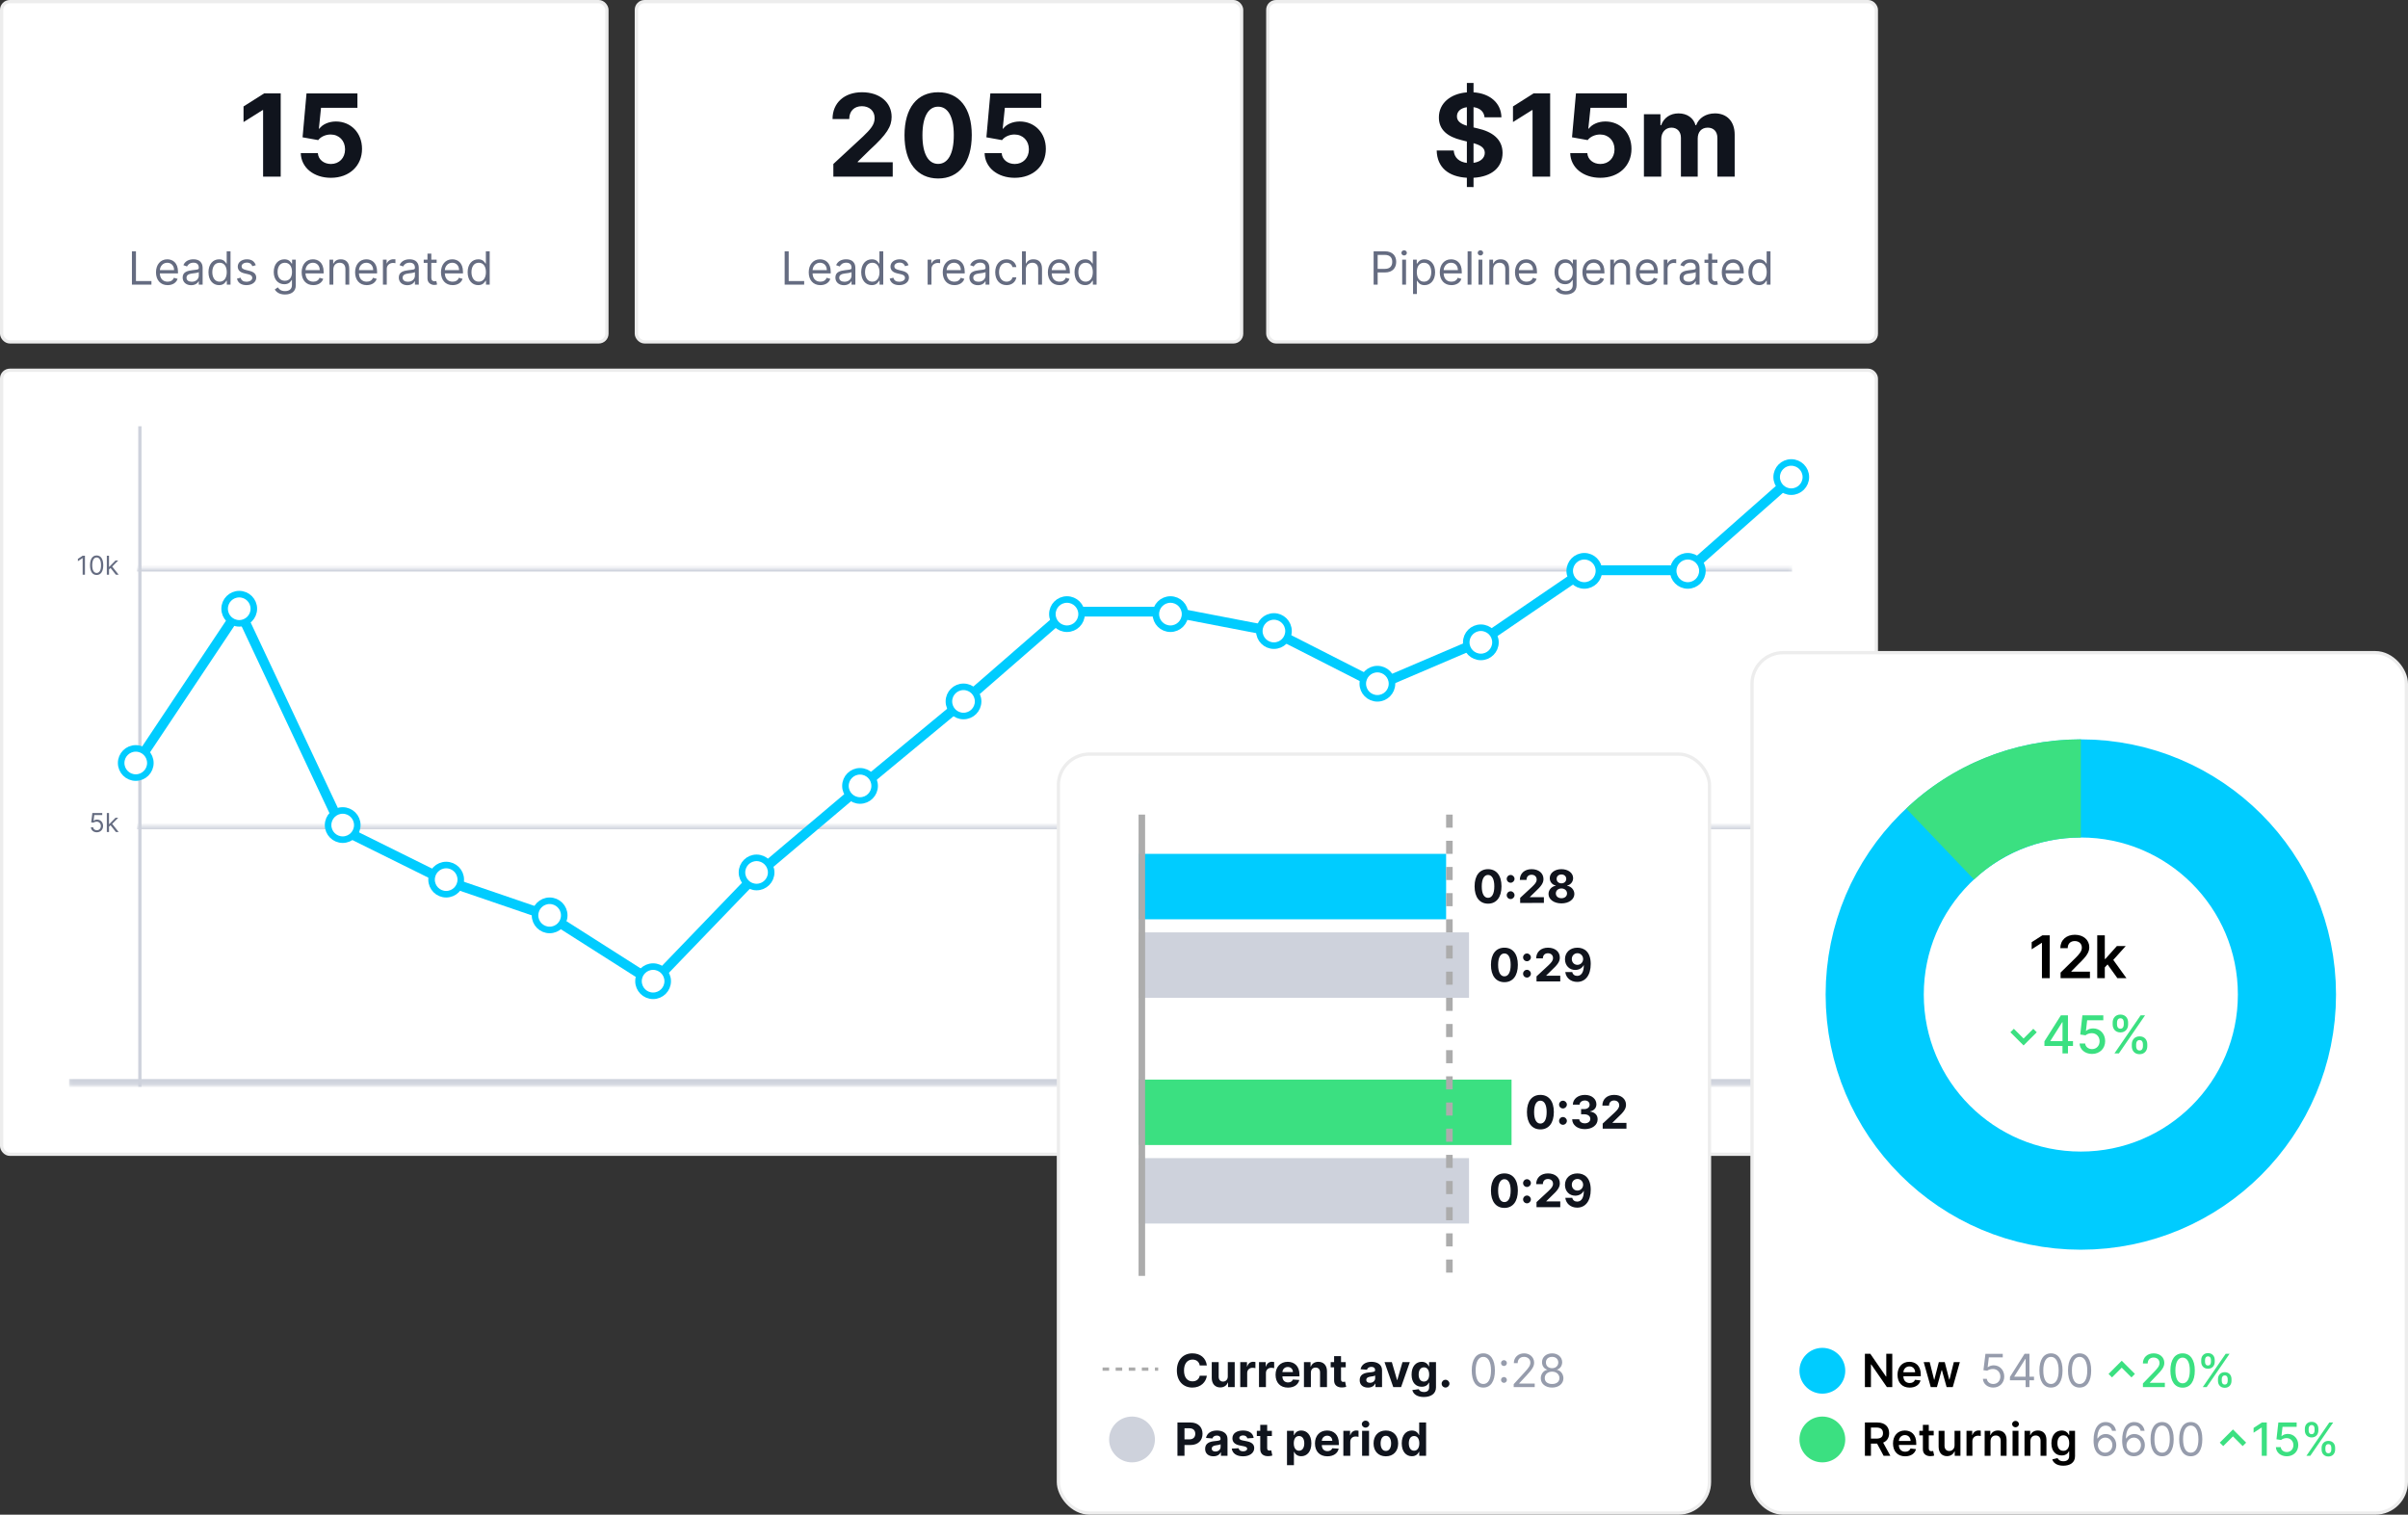 <svg fill="none" height="463" viewBox="0 0 736 463" width="736" xmlns="http://www.w3.org/2000/svg" xmlns:xlink="http://www.w3.org/1999/xlink"><rect x="0" y="0" width="736" height="463" fill="#333333" stroke="none"/><mask id="a" fill="#fff"><path d="m41.781 252.487h506.001v79.35h-506.001z" fill="#fff"/></mask><mask id="b" fill="#fff"><path d="m41.781 173.711h506.001v79.351h-506.001z" fill="#fff"/></mask><mask id="c" fill="#fff"><path d="m21.081 252.487h526.701v79.35h-526.701z" fill="#fff"/></mask><rect fill="#fff" height="239.634" rx="2.5" stroke="#ededed" width="573" x=".5" y="113.187"/><path d="m42.758 130.294v201.898" stroke="#ced2dc"/><path d="m41.781 253.487h506.001v-2h-506.001z" fill="#ced2dc" mask="url(#a)"/><path d="m41.781 174.711h506.001v-2h-506.001z" fill="#ced2dc" mask="url(#b)"/><path d="m547.782 329.837h-526.701v4h526.701z" fill="#ced2dc" mask="url(#c)"/><path d="m29.59 254.409c-1 0-1.764-.648-1.807-1.534h.682c.054.525.528.909 1.125.909.716 0 1.239-.549 1.239-1.296 0-.761-.543-1.324-1.284-1.329-.358-.003-.77.122-1.011.295l-.659-.079.352-2.864h3.023v.625h-2.432l-.204 1.716h.034c.239-.191.619-.33 1.011-.33 1.068 0 1.852.827 1.852 1.955 0 1.113-.812 1.932-1.921 1.932zm3.06-.08v-5.818h.67v3.398h.08l1.909-1.944h.83l-1.844 1.864 1.98 2.5h-.852l-1.633-2.068-.469.435v1.633z" fill="#656c81"/><path d="m25.966 169.864v5.819h-.705v-5.08h-.034l-1.42.943v-.716l1.454-.966zm3.571 5.898c-1.284 0-2.023-1.088-2.023-2.988 0-1.887.75-2.989 2.023-2.989s2.023 1.102 2.023 2.989c0 1.9-.739 2.988-2.023 2.988zm0-.625c.847 0 1.341-.849 1.341-2.363 0-1.512-.5-2.375-1.341-2.375s-1.341.863-1.341 2.375c0 1.514.494 2.363 1.341 2.363zm3.114.546v-5.819h.67v3.398h.08l1.909-1.943h.83l-1.844 1.864 1.98 2.5h-.852l-1.633-2.069-.469.435v1.634z" fill="#656c81"/><path d="m41.494 233.799 31.625-47.437 31.625 67.275 31.337 15.525 31.913 10.925 31.625 20.125 31.625-32.841 31.625-26.737 31.912-26.411 31.338-27.26h31.625l31.338 6.037 32.2 16.388 31.625-13.513 31.625-21.562h31.337l31.625-27.914" stroke="#0cf" stroke-width="3"/><g fill="#fff"><circle cx="41.494" cy="233.224" r="4.463" stroke="#0cf" stroke-width="2"/><circle cx="73.119" cy="186.074" r="4.463" stroke="#0cf" stroke-width="2"/><circle cx="104.744" cy="252.199" r="4.463" stroke="#0cf" stroke-width="2"/><circle cx="136.369" cy="268.875" r="4.463" stroke="#0cf" stroke-width="2"/><circle cx="167.994" cy="279.799" r="4.463" stroke="#0cf" stroke-width="2"/><circle cx="199.619" cy="299.924" r="4.463" stroke="#0cf" stroke-width="2"/><circle cx="231.244" cy="266.678" r="4.463" stroke="#0cf" stroke-width="2"/><circle cx="262.869" cy="240.227" r="4.463" stroke="#0cf" stroke-width="2"/><circle cx="294.494" cy="214.403" r="4.463" stroke="#0cf" stroke-width="2"/><circle cx="326.119" cy="187.717" r="4.463" stroke="#0cf" stroke-width="2"/><circle cx="357.744" cy="187.717" r="4.463" stroke="#0cf" stroke-width="2"/><circle cx="389.369" cy="192.893" r="4.463" stroke="#0cf" stroke-width="2"/><circle cx="420.994" cy="208.993" r="4.463" stroke="#0cf" stroke-width="2"/><circle cx="452.619" cy="196.342" r="4.463" stroke="#0cf" stroke-width="2"/><circle cx="484.244" cy="174.493" r="4.463" stroke="#0cf" stroke-width="2"/><circle cx="515.869" cy="174.493" r="4.463" stroke="#0cf" stroke-width="2"/><circle cx="547.494" cy="145.824" r="4.463" stroke="#0cf" stroke-width="2"/><rect height="104" rx="2.5" stroke="#ededed" width="185" x=".5" y=".5"/><rect height="104" rx="2.5" stroke="#ededed" width="185" x="194.5" y=".5"/><rect height="104" rx="2.5" stroke="#ededed" width="186" x="387.5" y=".5"/></g><path d="m85.796 28.546v25.454h-5.382v-20.346h-.149l-5.829 3.654v-4.773l6.301-3.99zm15.347 25.802c-5.27 0-9.111-3.144-9.21-7.544h5.22c.124 1.976 1.852 3.319 3.99 3.319 2.523 0 4.325-1.827 4.325-4.474 0-2.672-1.839-4.524-4.4-4.537-1.504 0-3.02.659-3.803 1.715l-4.785-.858 1.206-13.423h15.561v4.4h-11.123l-.659 6.376h.149c.895-1.255 2.821-2.188 5.059-2.188 4.586 0 7.991 3.505 7.979 8.377.012 5.146-3.841 8.837-9.508 8.837z" fill="#10141d"/><path d="m40.322 87v-10.182h1.233v9.088h4.733v1.094zm10.918.159c-2.207 0-3.56-1.571-3.56-3.918s1.372-3.977 3.44-3.977c1.591 0 3.281.974 3.281 3.818v.497h-5.543c.055 1.636 1.004 2.526 2.381 2.526.92 0 1.611-.398 1.909-1.193l1.133.318c-.358 1.153-1.491 1.929-3.043 1.929zm-2.381-4.594h4.35c0-1.293-.815-2.247-2.088-2.247-1.342 0-2.183 1.059-2.262 2.247zm9.575 4.614c-1.452 0-2.605-.855-2.605-2.347 0-1.75 1.546-2.063 2.963-2.247 1.392-.179 1.969-.129 1.969-.696v-.04c0-.979-.532-1.551-1.611-1.551-1.119 0-1.73.597-1.989 1.153l-1.114-.398c.597-1.392 1.909-1.79 3.062-1.79.974 0 2.824.278 2.824 2.705v5.031h-1.173v-1.034h-.06c-.239.497-.935 1.213-2.267 1.213zm.179-1.054c1.392 0 2.148-.935 2.148-1.889v-1.074c-.199.239-1.531.378-2.028.438-.915.119-1.73.398-1.73 1.293 0 .815.676 1.233 1.611 1.233zm8.346 1.034c-1.909 0-3.241-1.531-3.241-3.957 0-2.406 1.332-3.938 3.261-3.938 1.492 0 1.949.915 2.207 1.312h.1v-3.759h1.173v10.182h-1.134v-1.173h-.139c-.259.418-.756 1.332-2.227 1.332zm.159-1.054c1.412 0 2.188-1.193 2.188-2.923 0-1.71-.756-2.864-2.188-2.864-1.492 0-2.227 1.253-2.227 2.864 0 1.631.756 2.923 2.227 2.923zm11.062-5.031-1.054.298c-.204-.527-.626-1.094-1.651-1.094-.935 0-1.631.477-1.631 1.133 0 .587.408.89 1.312 1.114l1.133.278c1.362.333 2.028 1.004 2.028 2.068 0 1.317-1.208 2.287-2.983 2.287-1.561 0-2.63-.691-2.903-1.989l1.114-.279c.209.82.81 1.233 1.77 1.233 1.094 0 1.79-.537 1.79-1.193 0-.527-.363-.895-1.133-1.074l-1.273-.298c-1.402-.328-2.028-1.034-2.028-2.088 0-1.293 1.193-2.207 2.804-2.207 1.511 0 2.337.726 2.704 1.81zm8.925 8.949c-1.705 0-2.645-.731-3.122-1.531l.935-.656c.313.423.8 1.153 2.188 1.153 1.233 0 2.128-.577 2.128-1.849v-1.551h-.099c-.259.418-.736 1.293-2.227 1.293-1.849 0-3.241-1.352-3.241-3.739 0-2.346 1.332-3.878 3.261-3.878 1.492 0 1.969.915 2.227 1.312h.119v-1.213h1.133v7.855c0 1.969-1.472 2.804-3.301 2.804zm-.04-4.196c1.412 0 2.188-1.014 2.188-2.704 0-1.651-.756-2.804-2.188-2.804-1.492 0-2.227 1.253-2.227 2.804 0 1.591.756 2.704 2.227 2.704zm8.69 1.332c-2.207 0-3.56-1.571-3.56-3.918s1.372-3.977 3.44-3.977c1.591 0 3.281.974 3.281 3.818v.497h-5.543c.055 1.636 1.004 2.526 2.381 2.526.92 0 1.611-.398 1.909-1.193l1.133.318c-.358 1.153-1.492 1.929-3.043 1.929zm-2.381-4.594h4.35c0-1.293-.815-2.247-2.088-2.247-1.342 0-2.183 1.059-2.262 2.247zm8.501-.159v4.594h-1.173v-7.636h1.133v1.193h.1c.358-.776 1.074-1.293 2.227-1.293 1.546 0 2.585.935 2.585 2.884v4.852h-1.173v-4.773c0-1.198-.661-1.909-1.75-1.909-1.124 0-1.949.756-1.949 2.088zm10.218 4.753c-2.207 0-3.56-1.571-3.56-3.918s1.372-3.977 3.441-3.977c1.591 0 3.281.974 3.281 3.818v.497h-5.543c.054 1.636 1.004 2.526 2.381 2.526.92 0 1.611-.398 1.909-1.193l1.134.318c-.358 1.153-1.492 1.929-3.043 1.929zm-2.381-4.594h4.35c0-1.293-.816-2.247-2.088-2.247-1.343 0-2.183 1.059-2.262 2.247zm7.328 4.435v-7.636h1.133v1.153h.08c.278-.756 1.074-1.273 1.988-1.273.174 0 .483.01.617.02v1.193c-.08-.02-.403-.08-.716-.08-1.114 0-1.929.756-1.929 1.79v4.832zm7.456.179c-1.452 0-2.605-.855-2.605-2.347 0-1.75 1.546-2.063 2.963-2.247 1.392-.179 1.969-.129 1.969-.696v-.04c0-.979-.532-1.551-1.611-1.551-1.119 0-1.73.597-1.989 1.153l-1.114-.398c.597-1.392 1.91-1.79 3.063-1.79.974 0 2.824.278 2.824 2.705v5.031h-1.173v-1.034h-.06c-.239.497-.935 1.213-2.267 1.213zm.179-1.054c1.392 0 2.148-.935 2.148-1.889v-1.074c-.199.239-1.532.378-2.029.438-.915.119-1.73.398-1.73 1.293 0 .815.676 1.233 1.611 1.233zm8.783-6.761v.994h-1.63v4.455c0 .994.497 1.153 1.014 1.153.258 0 .417-.04.517-.06l.239 1.054c-.16.06-.438.139-.875.139-.995 0-2.069-.636-2.069-1.969v-4.773h-1.153v-.994h1.153v-1.829h1.174v1.829zm4.885 7.795c-2.207 0-3.56-1.571-3.56-3.918s1.372-3.977 3.441-3.977c1.591 0 3.281.974 3.281 3.818v.497h-5.543c.054 1.636 1.004 2.526 2.381 2.526.92 0 1.611-.398 1.909-1.193l1.134.318c-.358 1.153-1.492 1.929-3.043 1.929zm-2.381-4.594h4.35c0-1.293-.816-2.247-2.088-2.247-1.343 0-2.183 1.059-2.262 2.247zm10.211 4.594c-1.909 0-3.241-1.531-3.241-3.957 0-2.406 1.332-3.938 3.261-3.938 1.492 0 1.949.915 2.207 1.312h.1v-3.759h1.173v10.182h-1.133v-1.173h-.14c-.258.418-.755 1.332-2.227 1.332zm.159-1.054c1.412 0 2.188-1.193 2.188-2.923 0-1.71-.756-2.864-2.188-2.864-1.491 0-2.227 1.253-2.227 2.864 0 1.631.756 2.923 2.227 2.923z" fill="#656c81"/><path d="m254.713 54v-3.878l9.06-8.39c2.312-2.225 3.555-3.617 3.555-5.643 0-2.237-1.665-3.629-3.903-3.629-2.324 0-3.865 1.492-3.853 3.928h-5.108c-.012-4.996 3.654-8.191 8.999-8.191 5.456 0 9.06 3.12 9.06 7.532 0 2.896-1.404 5.282-6.637 10.055l-3.716 3.642v.174h10.689v4.4zm32.026.559c-6.413-.012-10.304-4.897-10.279-13.262.013-8.34 3.89-13.1 10.279-13.1 6.376 0 10.291 4.773 10.279 13.1-.013 8.389-3.878 13.262-10.279 13.262zm0-4.462c2.908 0 4.798-2.933 4.785-8.8 0-5.779-1.889-8.688-4.785-8.688-2.908 0-4.785 2.908-4.798 8.688-.012 5.867 1.877 8.8 4.798 8.8zm23.413 4.251c-5.27 0-9.11-3.144-9.21-7.544h5.22c.125 1.976 1.852 3.319 3.99 3.319 2.523 0 4.325-1.827 4.325-4.474 0-2.672-1.839-4.524-4.399-4.537-1.504 0-3.021.659-3.804 1.715l-4.785-.858 1.206-13.423h15.561v4.4h-11.124l-.659 6.376h.149c.895-1.255 2.822-2.188 5.059-2.188 4.586 0 7.992 3.505 7.979 8.377.013 5.146-3.84 8.837-9.508 8.837z" fill="#10141d"/><path d="m239.829 87v-10.182h1.233v9.088h4.733v1.094zm10.917.159c-2.207 0-3.559-1.571-3.559-3.918s1.372-3.977 3.44-3.977c1.591 0 3.281.974 3.281 3.818v.497h-5.543c.055 1.636 1.004 2.526 2.381 2.526.92 0 1.611-.398 1.909-1.193l1.134.318c-.358 1.153-1.492 1.929-3.043 1.929zm-2.381-4.594h4.35c0-1.293-.815-2.247-2.088-2.247-1.342 0-2.183 1.059-2.262 2.247zm9.575 4.614c-1.452 0-2.605-.855-2.605-2.347 0-1.75 1.546-2.063 2.963-2.247 1.392-.179 1.969-.129 1.969-.696v-.04c0-.979-.532-1.551-1.611-1.551-1.119 0-1.73.597-1.989 1.153l-1.113-.398c.596-1.392 1.909-1.79 3.062-1.79.975 0 2.824.278 2.824 2.705v5.031h-1.173v-1.034h-.06c-.238.497-.934 1.213-2.267 1.213zm.179-1.054c1.392 0 2.148-.935 2.148-1.889v-1.074c-.199.239-1.531.378-2.029.438-.914.119-1.73.398-1.73 1.293 0 .815.676 1.233 1.611 1.233zm8.346 1.034c-1.909 0-3.241-1.531-3.241-3.957 0-2.406 1.332-3.938 3.261-3.938 1.492 0 1.949.915 2.207 1.312h.1v-3.759h1.173v10.182h-1.133v-1.173h-.14c-.258.418-.755 1.332-2.227 1.332zm.159-1.054c1.412 0 2.188-1.193 2.188-2.923 0-1.71-.756-2.864-2.188-2.864-1.491 0-2.227 1.253-2.227 2.864 0 1.631.756 2.923 2.227 2.923zm11.062-5.031-1.054.298c-.204-.527-.626-1.094-1.65-1.094-.935 0-1.631.477-1.631 1.133 0 .587.408.89 1.312 1.114l1.134.278c1.362.333 2.028 1.004 2.028 2.068 0 1.317-1.208 2.287-2.983 2.287-1.561 0-2.63-.691-2.903-1.989l1.114-.279c.208.82.81 1.233 1.769 1.233 1.094 0 1.79-.537 1.79-1.193 0-.527-.363-.895-1.133-1.074l-1.273-.298c-1.402-.328-2.028-1.034-2.028-2.088 0-1.293 1.193-2.207 2.804-2.207 1.511 0 2.336.726 2.704 1.81zm5.843 5.926v-7.636h1.133v1.153h.08c.278-.756 1.074-1.273 1.989-1.273.174 0 .482.01.616.02v1.193c-.079-.02-.403-.08-.716-.08-1.113 0-1.929.756-1.929 1.79v4.832zm8.178.159c-2.207 0-3.559-1.571-3.559-3.918s1.372-3.977 3.44-3.977c1.591 0 3.281.974 3.281 3.818v.497h-5.543c.055 1.636 1.004 2.526 2.381 2.526.92 0 1.611-.398 1.909-1.193l1.134.318c-.358 1.153-1.492 1.929-3.043 1.929zm-2.381-4.594h4.35c0-1.293-.815-2.247-2.088-2.247-1.342 0-2.183 1.059-2.262 2.247zm9.575 4.614c-1.452 0-2.605-.855-2.605-2.347 0-1.75 1.546-2.063 2.963-2.247 1.392-.179 1.969-.129 1.969-.696v-.04c0-.979-.532-1.551-1.611-1.551-1.119 0-1.73.597-1.989 1.153l-1.113-.398c.596-1.392 1.909-1.79 3.062-1.79.975 0 2.824.278 2.824 2.705v5.031h-1.173v-1.034h-.06c-.238.497-.935 1.213-2.267 1.213zm.179-1.054c1.392 0 2.148-.935 2.148-1.889v-1.074c-.199.239-1.531.378-2.029.438-.914.119-1.73.398-1.73 1.293 0 .815.676 1.233 1.611 1.233zm8.565 1.034c-2.148 0-3.46-1.651-3.46-3.938 0-2.327 1.372-3.957 3.44-3.957 1.611 0 2.824.955 3.023 2.386h-1.174c-.179-.696-.795-1.332-1.829-1.332-1.372 0-2.287 1.133-2.287 2.864 0 1.77.895 2.923 2.287 2.923.915 0 1.611-.497 1.829-1.332h1.174c-.199 1.352-1.313 2.386-3.003 2.386zm5.891-4.753v4.594h-1.173v-10.182h1.173v3.739h.1c.358-.79 1.044-1.293 2.247-1.293 1.561 0 2.605.92 2.605 2.884v4.852h-1.173v-4.773c0-1.213-.667-1.909-1.77-1.909-1.159 0-2.009.756-2.009 2.088zm10.3 4.753c-2.207 0-3.56-1.571-3.56-3.918s1.373-3.977 3.441-3.977c1.591 0 3.281.974 3.281 3.818v.497h-5.543c.054 1.636 1.004 2.526 2.381 2.526.92 0 1.611-.398 1.909-1.193l1.134.318c-.358 1.153-1.492 1.929-3.043 1.929zm-2.381-4.594h4.35c0-1.293-.815-2.247-2.088-2.247-1.343 0-2.183 1.059-2.262 2.247zm10.211 4.594c-1.909 0-3.241-1.531-3.241-3.957 0-2.406 1.332-3.938 3.261-3.938 1.492 0 1.949.915 2.208 1.312h.099v-3.759h1.173v10.182h-1.133v-1.173h-.139c-.259.418-.756 1.332-2.228 1.332zm.159-1.054c1.412 0 2.188-1.193 2.188-2.923 0-1.71-.756-2.864-2.188-2.864-1.491 0-2.227 1.253-2.227 2.864 0 1.631.756 2.923 2.227 2.923z" fill="#656c81"/><path d="m448.344 57.182v-2.846c-5.581-.311-9.098-3.132-9.222-8.327h5.207c.149 2.237 1.728 3.517 4.015 3.791v-6.55l-1.616-.41c-4.3-1.032-6.948-3.182-6.935-6.935-.025-4.313 3.542-7.283 8.551-7.669v-2.871h2.038v2.859c5.133.336 8.452 3.368 8.526 7.644h-5.158c-.174-1.728-1.379-2.846-3.368-3.107v6.19l1.243.298c4.425.994 7.619 3.244 7.631 7.482-.012 4.4-3.268 7.296-8.874 7.607v2.846zm2.038-7.408c2.113-.286 3.431-1.454 3.443-3.058-.012-1.529-1.23-2.324-3.443-2.946zm-2.038-11.335v-5.668c-1.964.273-3.033 1.367-3.033 2.772-.037 1.541 1.293 2.374 3.033 2.896zm25.457-9.893v25.454h-5.381v-20.346h-.149l-5.83 3.654v-4.773l6.302-3.99zm15.347 25.802c-5.27 0-9.11-3.144-9.21-7.544h5.22c.125 1.976 1.852 3.319 3.99 3.319 2.523 0 4.325-1.827 4.325-4.474 0-2.672-1.839-4.524-4.399-4.537-1.504 0-3.021.659-3.804 1.715l-4.785-.858 1.206-13.423h15.561v4.4h-11.124l-.659 6.376h.149c.895-1.255 2.822-2.188 5.059-2.188 4.586 0 7.992 3.505 7.979 8.377.013 5.146-3.84 8.837-9.508 8.837zm13.312-.348v-19.091h5.046v3.368h.223c.796-2.25 2.747-3.617 5.32-3.617 2.623 0 4.574 1.405 5.183 3.617h.199c.783-2.188 2.958-3.617 5.754-3.617 3.555 0 6.016 2.361 6.016 6.5v12.839h-5.282v-11.795c0-2.125-1.268-3.182-2.958-3.182-1.927 0-3.058 1.342-3.058 3.318v11.658h-5.133v-11.907c0-1.877-1.168-3.07-2.908-3.07-1.765 0-3.108 1.405-3.108 3.517v11.46z" fill="#10141d"/><path d="m419.847 87v-10.182h3.441c2.391 0 3.46 1.422 3.46 3.222s-1.069 3.241-3.441 3.241h-2.227v3.719zm1.233-4.812h2.188c1.635 0 2.267-.925 2.267-2.148s-.632-2.128-2.287-2.128h-2.168zm7.495 4.812v-7.636h1.173v7.636zm.596-8.909c-.457 0-.835-.358-.835-.795s.378-.795.835-.795c.458 0 .836.358.836.795s-.378.795-.836.795zm2.726 11.773v-10.5h1.134v1.213h.139c.258-.398.716-1.312 2.207-1.312 1.929 0 3.262 1.531 3.262 3.938 0 2.426-1.333 3.957-3.242 3.957-1.471 0-1.969-.915-2.227-1.332h-.1v4.037zm1.154-6.682c0 1.73.775 2.923 2.187 2.923 1.472 0 2.227-1.293 2.227-2.923 0-1.611-.736-2.864-2.227-2.864-1.432 0-2.187 1.153-2.187 2.864zm10.579 3.977c-2.207 0-3.56-1.571-3.56-3.918s1.373-3.977 3.441-3.977c1.591 0 3.281.974 3.281 3.818v.497h-5.543c.054 1.636 1.004 2.526 2.381 2.526.92 0 1.611-.398 1.909-1.193l1.134.318c-.358 1.153-1.492 1.929-3.043 1.929zm-2.381-4.594h4.35c0-1.293-.816-2.247-2.088-2.247-1.343 0-2.183 1.059-2.262 2.247zm8.501-5.747v10.182h-1.173v-10.182zm2.149 10.182v-7.636h1.173v7.636zm.597-8.909c-.458 0-.836-.358-.836-.795s.378-.795.836-.795c.457 0 .835.358.835.795s-.378.795-.835.795zm3.899 4.315v4.594h-1.174v-7.636h1.134v1.193h.099c.358-.776 1.074-1.293 2.228-1.293 1.546 0 2.585.935 2.585 2.884v4.852h-1.174v-4.773c0-1.198-.661-1.909-1.75-1.909-1.123 0-1.948.756-1.948 2.088zm10.217 4.753c-2.207 0-3.559-1.571-3.559-3.918s1.372-3.977 3.44-3.977c1.591 0 3.281.974 3.281 3.818v.497h-5.543c.055 1.636 1.004 2.526 2.381 2.526.92 0 1.611-.398 1.91-1.193l1.133.318c-.358 1.153-1.491 1.929-3.043 1.929zm-2.381-4.594h4.35c0-1.293-.815-2.247-2.088-2.247-1.342 0-2.182 1.059-2.262 2.247zm14.348 7.457c-1.705 0-2.645-.731-3.122-1.531l.935-.656c.313.423.8 1.153 2.187 1.153 1.233 0 2.128-.577 2.128-1.849v-1.551h-.099c-.259.418-.736 1.293-2.228 1.293-1.849 0-3.241-1.352-3.241-3.739 0-2.346 1.332-3.878 3.261-3.878 1.492 0 1.969.915 2.227 1.312h.12v-1.213h1.133v7.855c0 1.969-1.471 2.804-3.301 2.804zm-.04-4.196c1.412 0 2.188-1.014 2.188-2.704 0-1.651-.756-2.804-2.188-2.804-1.491 0-2.227 1.253-2.227 2.804 0 1.591.756 2.704 2.227 2.704zm8.691 1.332c-2.208 0-3.56-1.571-3.56-3.918s1.372-3.977 3.44-3.977c1.591 0 3.282.974 3.282 3.818v.497h-5.544c.055 1.636 1.005 2.526 2.382 2.526.919 0 1.61-.398 1.909-1.193l1.133.318c-.358 1.153-1.491 1.929-3.042 1.929zm-2.382-4.594h4.35c0-1.293-.815-2.247-2.088-2.247-1.342 0-2.182 1.059-2.262 2.247zm8.502-.159v4.594h-1.174v-7.636h1.134v1.193h.099c.358-.776 1.074-1.293 2.228-1.293 1.546 0 2.585.935 2.585 2.884v4.852h-1.173v-4.773c0-1.198-.662-1.909-1.75-1.909-1.124 0-1.949.756-1.949 2.088zm10.218 4.753c-2.208 0-3.56-1.571-3.56-3.918s1.372-3.977 3.44-3.977c1.591 0 3.281.974 3.281 3.818v.497h-5.543c.055 1.636 1.004 2.526 2.382 2.526.919 0 1.61-.398 1.909-1.193l1.133.318c-.358 1.153-1.491 1.929-3.042 1.929zm-2.382-4.594h4.35c0-1.293-.815-2.247-2.088-2.247-1.342 0-2.182 1.059-2.262 2.247zm7.328 4.435v-7.636h1.134v1.153h.079c.279-.756 1.074-1.273 1.989-1.273.174 0 .482.01.616.02v1.193c-.079-.02-.402-.08-.715-.08-1.114 0-1.929.756-1.929 1.79v4.832zm7.456.179c-1.451 0-2.605-.855-2.605-2.347 0-1.75 1.546-2.063 2.963-2.247 1.392-.179 1.969-.129 1.969-.696v-.04c0-.979-.532-1.551-1.611-1.551-1.118 0-1.73.597-1.988 1.153l-1.114-.398c.597-1.392 1.909-1.79 3.063-1.79.974 0 2.823.278 2.823 2.705v5.031h-1.173v-1.034h-.06c-.238.497-.934 1.213-2.267 1.213zm.179-1.054c1.392 0 2.148-.935 2.148-1.889v-1.074c-.199.239-1.531.378-2.028.438-.915.119-1.73.398-1.73 1.293 0 .815.676 1.233 1.61 1.233zm8.784-6.761v.994h-1.631v4.455c0 .994.497 1.153 1.014 1.153.259 0 .418-.04.518-.06l.238 1.054c-.159.06-.437.139-.875.139-.994 0-2.068-.636-2.068-1.969v-4.773h-1.153v-.994h1.153v-1.829h1.173v1.829zm4.885 7.795c-2.208 0-3.56-1.571-3.56-3.918s1.372-3.977 3.44-3.977c1.591 0 3.281.974 3.281 3.818v.497h-5.543c.055 1.636 1.004 2.526 2.382 2.526.919 0 1.61-.398 1.909-1.193l1.133.318c-.358 1.153-1.491 1.929-3.042 1.929zm-2.382-4.594h4.35c0-1.293-.815-2.247-2.088-2.247-1.342 0-2.182 1.059-2.262 2.247zm10.212 4.594c-1.909 0-3.242-1.531-3.242-3.957 0-2.406 1.333-3.938 3.262-3.938 1.491 0 1.949.915 2.207 1.312h.1v-3.759h1.173v10.182h-1.134v-1.173h-.139c-.258.418-.756 1.332-2.227 1.332zm.159-1.054c1.412 0 2.187-1.193 2.187-2.923 0-1.71-.755-2.864-2.187-2.864-1.492 0-2.227 1.253-2.227 2.864 0 1.631.755 2.923 2.227 2.923z" fill="#656c81"/><rect fill="#fff" height="263" rx="9.5" stroke="#ededed" width="200" x="535.5" y="199.5"/><circle cx="636" cy="304" r="63" stroke="#0cf" stroke-width="30"/><path d="m636 241c-16.801 0-32.009 6.499-43 17" stroke="#3be081" stroke-width="30"/><circle cx="557" cy="419" fill="#0cf" r="7"/><circle cx="557" cy="440" fill="#3be081" r="7"/><path d="m578.371 413.818v10.182h-1.64l-4.798-6.935h-.084v6.935h-1.845v-10.182h1.651l4.792 6.941h.09v-6.941zm5.311 10.331c-2.301 0-3.708-1.526-3.708-3.922 0-2.357 1.426-3.963 3.614-3.963 1.879 0 3.49 1.178 3.49 3.858v.552h-5.32c.015 1.308.786 2.073 1.949 2.073.776 0 1.372-.338 1.616-.984l1.68.189c-.318 1.327-1.541 2.197-3.321 2.197zm-1.919-4.688h3.59c-.01-1.039-.706-1.795-1.74-1.795-1.074 0-1.795.821-1.85 1.795zm8.372 4.539-2.157-7.636h1.834l1.343 5.369h.069l1.372-5.369h1.815l1.372 5.339h.075l1.322-5.339h1.84l-2.163 7.636h-1.874l-1.432-5.161h-.104l-1.432 5.161z" fill="#000"/><path d="m609.236 424.139c-1.75 0-3.088-1.133-3.162-2.684h1.193c.095.919.925 1.59 1.969 1.59 1.253 0 2.167-.959 2.167-2.267 0-1.332-.949-2.316-2.247-2.326-.626-.005-1.347.213-1.77.517l-1.153-.139.616-5.012h5.29v1.094h-4.255l-.358 3.003h.059c.418-.333 1.084-.577 1.77-.577 1.869 0 3.242 1.447 3.242 3.421 0 1.948-1.422 3.38-3.361 3.38zm5.097-2.227v-1.014l4.474-7.08h1.492v7h1.392v1.094h-1.392v2.088h-1.173v-2.088zm4.793-1.094v-5.429h-.08l-3.381 5.35v.079zm7.749 3.321c-2.247 0-3.54-1.904-3.54-5.23 0-3.301 1.313-5.23 3.54-5.23s3.54 1.929 3.54 5.23c0 3.326-1.293 5.23-3.54 5.23zm0-1.094c1.482 0 2.347-1.486 2.347-4.136 0-2.645-.875-4.156-2.347-4.156s-2.347 1.511-2.347 4.156c0 2.65.865 4.136 2.347 4.136zm8.75 1.094c-2.247 0-3.54-1.904-3.54-5.23 0-3.301 1.313-5.23 3.54-5.23s3.54 1.929 3.54 5.23c0 3.326-1.293 5.23-3.54 5.23zm0-1.094c1.482 0 2.347-1.486 2.347-4.136 0-2.645-.875-4.156-2.347-4.156s-2.347 1.511-2.347 4.156c0 2.65.865 4.136 2.347 4.136z" fill="#969cac"/><path d="m654.979 424v-1.114l3.446-3.569c1.093-1.159 1.63-1.805 1.63-2.705 0-1.014-.785-1.65-1.819-1.65-1.099 0-1.805.716-1.8 1.809h-1.467c0-1.859 1.393-3.092 3.297-3.092 1.919 0 3.251 1.253 3.251 2.888 0 1.139-.532 2.039-2.396 3.923l-2.024 2.118v.075h4.584v1.317zm12.131.169c-2.356-.005-3.734-1.924-3.734-5.255.005-3.316 1.397-5.235 3.734-5.235 2.332 0 3.729 1.924 3.729 5.235 0 3.336-1.377 5.255-3.729 5.255zm0-1.327c1.372 0 2.202-1.382 2.202-3.928 0-2.535-.835-3.932-2.202-3.932-1.372 0-2.202 1.397-2.207 3.932 0 2.546.83 3.928 2.207 3.928zm10.807-.751v-.537c0-1.148.746-2.118 2.073-2.118 1.353 0 2.063.965 2.063 2.118v.537c0 1.148-.73 2.118-2.063 2.118-1.347 0-2.073-.97-2.073-2.118zm-5.121-5.827v-.537c0-1.153.751-2.118 2.073-2.118 1.348 0 2.059.965 2.059 2.118v.537c0 1.154-.731 2.118-2.059 2.118-1.347 0-2.073-.969-2.073-2.118zm.473 7.736 7-10.182h1.188l-7 10.182zm5.806-2.446v.537c0 .567.239 1.123.915 1.123.666 0 .9-.551.9-1.123v-.537c0-.572-.214-1.124-.9-1.124-.661 0-.915.552-.915 1.124zm-5.115-5.827v.537c0 .572.233 1.124.909 1.124.667 0 .9-.552.9-1.124v-.537c0-.571-.213-1.123-.9-1.123-.661 0-.909.557-.909 1.123z" fill="#3be081"/><path d="m692.842 434.818v10.182h-1.541v-8.641h-.06l-2.436 1.591v-1.471l2.541-1.661zm6.115 10.321c-1.869 0-3.276-1.173-3.336-2.794h1.492c.079.875.86 1.502 1.844 1.502 1.169 0 2.019-.885 2.019-2.108 0-1.243-.875-2.148-2.083-2.158-.617 0-1.303.234-1.686.577l-1.407-.209.572-5.131h5.598v1.318h-4.32l-.323 2.848h.059c.398-.387 1.099-.676 1.855-.676 1.854 0 3.226 1.432 3.221 3.401.005 1.983-1.456 3.43-3.505 3.43zm10.636-2.048v-.537c0-1.148.746-2.118 2.073-2.118 1.352 0 2.063.965 2.063 2.118v.537c0 1.148-.731 2.118-2.063 2.118-1.347 0-2.073-.97-2.073-2.118zm-5.121-5.827v-.537c0-1.153.751-2.118 2.073-2.118 1.348 0 2.059.965 2.059 2.118v.537c0 1.154-.731 2.118-2.059 2.118-1.347 0-2.073-.969-2.073-2.118zm.472 7.736 7-10.182h1.189l-7 10.182zm5.807-2.446v.537c0 .567.239 1.123.915 1.123.666 0 .9-.551.9-1.123v-.537c0-.572-.214-1.124-.9-1.124-.661 0-.915.552-.915 1.124zm-5.116-5.827v.537c0 .572.234 1.124.91 1.124.666 0 .9-.552.9-1.124v-.537c0-.571-.214-1.123-.9-1.123-.661 0-.91.557-.91 1.123z" fill="#3be081"/><path d="m570.004 445v-10.182h3.818c2.337 0 3.59 1.313 3.59 3.257 0 1.382-.631 2.406-1.83 2.888l2.203 4.037h-2.058l-1.999-3.729h-1.879v3.729zm1.845-5.26h1.7c1.367 0 1.984-.582 1.984-1.665 0-1.084-.617-1.716-1.994-1.716h-1.69zm10.452 5.409c-2.301 0-3.708-1.526-3.708-3.922 0-2.357 1.427-3.963 3.614-3.963 1.879 0 3.49 1.178 3.49 3.858v.552h-5.32c.015 1.308.786 2.073 1.949 2.073.776 0 1.373-.338 1.616-.984l1.681.189c-.319 1.327-1.542 2.197-3.322 2.197zm-1.919-4.688h3.59c-.01-1.039-.706-1.795-1.74-1.795-1.074 0-1.795.821-1.85 1.795zm10.651-3.097v1.392h-1.507v3.947c0 .726.363.885.816.885.224 0 .427-.045.527-.07l.303 1.407c-.194.065-.547.164-1.059.179-1.352.04-2.396-.666-2.386-2.103v-4.245h-1.084v-1.392h1.084v-1.83h1.799v1.83zm6.372 4.424v-4.424h1.8v7.636h-1.745v-1.357h-.08c-.348.855-1.153 1.456-2.297 1.456-1.501 0-2.545-1.039-2.545-2.873v-4.862h1.8v4.583c0 .97.576 1.581 1.441 1.581.796 0 1.626-.576 1.626-1.74zm3.651 3.212v-7.636h1.745v1.272h.079c.279-.885 1.009-1.382 1.884-1.382.199 0 .483.02.647.05v1.656c-.154-.05-.532-.105-.836-.105-.989 0-1.72.686-1.72 1.656v4.489zm7.35-4.474v4.474h-1.8v-7.636h1.721v1.297h.089c.348-.85 1.134-1.397 2.277-1.397 1.576 0 2.62 1.044 2.615 2.874v4.862h-1.8v-4.584c0-1.019-.556-1.63-1.486-1.63-.95 0-1.616.636-1.616 1.74zm6.732 4.474v-7.636h1.799v7.636zm.904-8.72c-.576 0-1.044-.438-1.044-.975 0-.542.468-.979 1.044-.979.572 0 1.039.437 1.039.979 0 .537-.467.975-1.039.975zm4.546 4.246v4.474h-1.8v-7.636h1.72v1.297h.09c.348-.85 1.133-1.397 2.277-1.397 1.576 0 2.62 1.044 2.615 2.874v4.862h-1.8v-4.584c0-1.019-.557-1.63-1.487-1.63-.949 0-1.615.636-1.615 1.74zm10.052 7.497c-1.944 0-3.042-.86-3.37-1.929l1.62-.393c.219.447.696.96 1.78.96 1.024 0 1.77-.463 1.77-1.586v-1.447h-.09c-.278.562-.889 1.263-2.197 1.263-1.76 0-3.147-1.243-3.147-3.734 0-2.511 1.387-3.893 3.152-3.893 1.347 0 1.919.811 2.192 1.362h.1v-1.262h1.775v7.76c0 1.954-1.522 2.899-3.585 2.899zm.015-4.544c1.149 0 1.795-.875 1.795-2.332 0-1.447-.636-2.406-1.795-2.406-1.198 0-1.814 1.019-1.814 2.406 0 1.407.626 2.332 1.814 2.332z" fill="#000"/><path d="m643.435 445.139c-1.671-.02-3.54-1.069-3.54-4.832 0-3.6 1.407-5.628 3.699-5.628 1.71 0 2.913 1.104 3.162 2.685h-1.213c-.229-.915-.875-1.591-1.949-1.591-1.576 0-2.541 1.437-2.546 3.917h.08c.557-.84 1.457-1.352 2.506-1.352 1.745 0 3.201 1.412 3.201 3.381 0 1.894-1.342 3.445-3.4 3.42zm0-1.094c1.248 0 2.207-1.034 2.207-2.326 0-1.263-.92-2.287-2.168-2.287-1.262 0-2.242 1.089-2.247 2.307s.93 2.306 2.208 2.306zm8.736 1.094c-1.67-.02-3.54-1.069-3.54-4.832 0-3.6 1.407-5.628 3.699-5.628 1.71 0 2.913 1.104 3.162 2.685h-1.213c-.229-.915-.875-1.591-1.949-1.591-1.576 0-2.54 1.437-2.545 3.917h.079c.557-.84 1.457-1.352 2.506-1.352 1.745 0 3.202 1.412 3.202 3.381 0 1.894-1.343 3.445-3.401 3.42zm0-1.094c1.248 0 2.207-1.034 2.207-2.326 0-1.263-.919-2.287-2.167-2.287-1.263 0-2.242 1.089-2.247 2.307s.929 2.306 2.207 2.306zm8.677 1.094c-2.248 0-3.54-1.904-3.54-5.23 0-3.301 1.312-5.23 3.54-5.23 2.227 0 3.539 1.929 3.539 5.23 0 3.326-1.292 5.23-3.539 5.23zm0-1.094c1.481 0 2.346-1.486 2.346-4.136 0-2.645-.875-4.156-2.346-4.156-1.472 0-2.347 1.511-2.347 4.156 0 2.65.865 4.136 2.347 4.136zm8.75 1.094c-2.248 0-3.54-1.904-3.54-5.23 0-3.301 1.312-5.23 3.54-5.23 2.227 0 3.539 1.929 3.539 5.23 0 3.326-1.292 5.23-3.539 5.23zm0-1.094c1.481 0 2.346-1.486 2.346-4.136 0-2.645-.875-4.156-2.346-4.156-1.472 0-2.347 1.511-2.347 4.156 0 2.65.865 4.136 2.347 4.136z" fill="#969cac"/><path d="m626.488 285.909v13.091h-2.372v-10.783h-.076l-3.062 1.956v-2.174l3.254-2.09zm3.324 13.091v-1.713l4.545-4.455c1.291-1.311 1.955-2.091 1.955-3.184 0-1.233-.926-1.994-2.173-1.994-1.304 0-2.148.837-2.148 2.173h-2.256c0-2.486 1.841-4.097 4.436-4.097 2.634 0 4.417 1.605 4.417 3.797 0 1.477-.703 2.665-3.247 5.107l-2.256 2.295v.089h5.701v1.982zm11.205 0v-13.091h2.314v7.217h.16l3.528-3.944h2.704l-3.803 4.238 4.027 5.58h-2.768l-3.004-4.2-.844.902v3.298z" fill="#000"/><path d="m624.875 319.727v-1.42l5.028-7.943h2.165v7.875h1.54v1.488h-1.54v2.273h-1.676v-2.273zm5.528-1.488v-5.784h-.091l-3.596 5.693v.091zm9.026 3.92c-2.136 0-3.744-1.341-3.813-3.193h1.705c.091 1 .983 1.716 2.108 1.716 1.335 0 2.307-1.012 2.307-2.409 0-1.421-1-2.455-2.381-2.466-.704 0-1.489.267-1.926.659l-1.608-.239.653-5.863h6.398v1.505h-4.937l-.37 3.256h.069c.454-.443 1.255-.773 2.119-.773 2.119 0 3.687 1.637 3.682 3.887.005 2.267-1.665 3.92-4.006 3.92zm12.155-2.341v-.613c0-1.313.852-2.421 2.369-2.421 1.546 0 2.358 1.102 2.358 2.421v.613c0 1.313-.835 2.421-2.358 2.421-1.54 0-2.369-1.108-2.369-2.421zm-5.852-6.659v-.614c0-1.318.857-2.42 2.369-2.42 1.54 0 2.352 1.102 2.352 2.42v.614c0 1.318-.835 2.421-2.352 2.421-1.54 0-2.369-1.108-2.369-2.421zm.539 8.841 8-11.636h1.358l-8 11.636zm6.637-2.795v.613c0 .648.272 1.284 1.045 1.284.761 0 1.029-.63 1.029-1.284v-.613c0-.654-.245-1.285-1.029-1.285-.756 0-1.045.631-1.045 1.285zm-5.847-6.66v.614c0 .653.267 1.284 1.04 1.284.761 0 1.028-.631 1.028-1.284v-.614c0-.653-.244-1.284-1.028-1.284-.756 0-1.04.637-1.04 1.284z" fill="#3be081"/><path d="m615 315 3.5 3.5 3.5-3.5" stroke="#3be081" stroke-width="1.5"/><path d="m652 420.5-3.5-3.5-3.5 3.5" stroke="#3be081" stroke-width="1.5"/><path d="m686 441.5-3.5-3.5-3.5 3.5" stroke="#3be081" stroke-width="1.5"/><rect fill="#fff" height="232" rx="9.5" stroke="#ededed" width="199" x="323.5" y="230.5"/><path d="m348 271h94" stroke="#0cf" stroke-width="20"/><path d="m454.817 276.224c-2.565-.005-4.121-1.959-4.111-5.305.005-3.336 1.556-5.24 4.111-5.24 2.551 0 4.117 1.909 4.112 5.24-.005 3.356-1.551 5.305-4.112 5.305zm0-1.785c1.164 0 1.92-1.173 1.915-3.52 0-2.312-.756-3.475-1.915-3.475-1.163 0-1.914 1.163-1.919 3.475-.005 2.347.751 3.52 1.919 3.52zm6.905-4.614c-.656 0-1.198-.532-1.193-1.193-.005-.651.537-1.183 1.193-1.183.636 0 1.188.532 1.193 1.183-.005.661-.557 1.193-1.193 1.193zm0 4.992c-.656 0-1.198-.532-1.193-1.193-.005-.652.537-1.184 1.193-1.184.636 0 1.188.532 1.193 1.184-.005.661-.557 1.193-1.193 1.193zm2.912 1.183v-1.551l3.624-3.356c.925-.89 1.422-1.447 1.422-2.257 0-.895-.666-1.452-1.561-1.452-.93 0-1.546.597-1.541 1.571h-2.044c-.005-1.998 1.462-3.276 3.6-3.276 2.182 0 3.624 1.248 3.624 3.013 0 1.158-.562 2.113-2.655 4.022l-1.486 1.456v.07h4.275v1.76zm12.617.139c-2.297 0-3.953-1.228-3.948-2.878-.005-1.273.965-2.312 2.207-2.516v-.07c-1.083-.218-1.834-1.143-1.829-2.257-.005-1.576 1.506-2.739 3.57-2.739 2.058 0 3.569 1.163 3.574 2.739-.005 1.119-.766 2.039-1.829 2.257v.07c1.223.204 2.202 1.243 2.207 2.516-.005 1.65-1.656 2.878-3.952 2.878zm0-1.581c1.019 0 1.71-.601 1.71-1.466 0-.88-.726-1.517-1.71-1.517-.99 0-1.711.637-1.711 1.517 0 .86.686 1.466 1.711 1.466zm0-4.549c.855 0 1.471-.562 1.471-1.367 0-.79-.606-1.342-1.471-1.342-.87 0-1.472.547-1.472 1.342 0 .805.611 1.367 1.472 1.367z" fill="#10141d"/><path d="m459.817 300.224c-2.565-.005-4.121-1.959-4.111-5.305.005-3.336 1.556-5.24 4.111-5.24 2.551 0 4.117 1.909 4.112 5.24-.005 3.356-1.551 5.305-4.112 5.305zm0-1.785c1.164 0 1.92-1.173 1.915-3.52 0-2.312-.756-3.475-1.915-3.475-1.163 0-1.914 1.163-1.919 3.475-.005 2.347.751 3.52 1.919 3.52zm6.905-4.614c-.656 0-1.198-.532-1.193-1.193-.005-.651.537-1.183 1.193-1.183.636 0 1.188.532 1.193 1.183-.005.661-.557 1.193-1.193 1.193zm0 4.992c-.656 0-1.198-.532-1.193-1.193-.005-.652.537-1.184 1.193-1.184.636 0 1.188.532 1.193 1.184-.005.661-.557 1.193-1.193 1.193zm2.912 1.183v-1.551l3.624-3.356c.925-.89 1.422-1.447 1.422-2.257 0-.895-.666-1.452-1.561-1.452-.93 0-1.546.597-1.541 1.571h-2.044c-.005-1.998 1.462-3.276 3.6-3.276 2.182 0 3.624 1.248 3.624 3.013 0 1.158-.562 2.113-2.655 4.022l-1.486 1.456v.07h4.275v1.76zm12.502-10.321c2.093.01 4.062 1.278 4.067 4.967.005 3.455-1.621 5.493-4.141 5.493-2.039 0-3.431-1.297-3.63-3.013h2.123c.164.741.726 1.169 1.507 1.169 1.327 0 2.028-1.228 2.033-3.247h-.07c-.452.895-1.446 1.437-2.565 1.437-1.805 0-3.122-1.377-3.127-3.276-.01-2.048 1.526-3.54 3.803-3.53zm.015 1.69c-.999 0-1.74.786-1.73 1.78.005.999.716 1.775 1.71 1.775.985 0 1.755-.805 1.75-1.78-.01-.969-.741-1.775-1.73-1.775z" fill="#10141d"/><circle cx="346" cy="440" fill="#ced2dc" r="7"/><path d="m470.817 345.224c-2.565-.005-4.121-1.959-4.111-5.305.005-3.336 1.556-5.24 4.111-5.24 2.551 0 4.117 1.909 4.112 5.24-.005 3.356-1.551 5.305-4.112 5.305zm0-1.785c1.164 0 1.92-1.173 1.915-3.52 0-2.312-.756-3.475-1.915-3.475-1.163 0-1.914 1.163-1.919 3.475-.005 2.347.751 3.52 1.919 3.52zm6.905-4.614c-.656 0-1.198-.532-1.193-1.193-.005-.651.537-1.183 1.193-1.183.636 0 1.188.532 1.193 1.183-.005.661-.557 1.193-1.193 1.193zm0 4.992c-.656 0-1.198-.532-1.193-1.193-.005-.652.537-1.184 1.193-1.184.636 0 1.188.532 1.193 1.184-.005.661-.557 1.193-1.193 1.193zm6.675 1.322c-2.237 0-3.828-1.238-3.863-3.018h2.168c.04.746.751 1.243 1.7 1.243.985 0 1.681-.556 1.676-1.367.005-.82-.716-1.397-1.87-1.397h-.949v-1.581h.949c.98 0 1.661-.542 1.656-1.342.005-.766-.577-1.293-1.447-1.293-.88 0-1.591.502-1.616 1.278h-2.063c.03-1.76 1.601-2.983 3.689-2.983 2.108 0 3.515 1.263 3.51 2.869.005 1.143-.78 1.948-1.919 2.152v.08c1.497.189 2.302 1.094 2.297 2.361.005 1.74-1.631 2.998-3.918 2.998zm5.465-.139v-1.551l3.625-3.356c.924-.89 1.422-1.447 1.422-2.257 0-.895-.667-1.452-1.562-1.452-.929 0-1.546.597-1.541 1.571h-2.043c-.005-1.998 1.462-3.276 3.599-3.276 2.183 0 3.625 1.248 3.625 3.013 0 1.158-.562 2.113-2.655 4.022l-1.487 1.456v.07h4.276v1.76z" fill="#10141d"/><path d="m368.869 417.383h-2.178c-.164-1.119-1.014-1.8-2.192-1.8-1.576 0-2.611 1.208-2.611 3.326 0 2.178 1.05 3.326 2.596 3.326 1.148 0 2.003-.626 2.207-1.715l2.178.01c-.234 1.874-1.81 3.609-4.42 3.609-2.725 0-4.743-1.909-4.743-5.23 0-3.331 2.053-5.23 4.743-5.23 2.356 0 4.136 1.352 4.42 3.704zm6.401 3.366v-4.385h2.117v7.636h-2.033v-1.387h-.079c-.344.895-1.169 1.486-2.317 1.486-1.536 0-2.581-1.088-2.585-2.873v-4.862h2.117v4.484c.005.9.522 1.462 1.323 1.462.761 0 1.462-.537 1.457-1.561zm3.811 3.251v-7.636h2.054v1.332h.079c.279-.945.98-1.442 1.835-1.442.214 0 .477.03.666.075v1.879c-.199-.065-.602-.114-.895-.114-.935 0-1.621.646-1.621 1.586v4.32zm5.729 0v-7.636h2.053v1.332h.08c.278-.945.979-1.442 1.834-1.442.214 0 .478.03.667.075v1.879c-.199-.065-.602-.114-.895-.114-.935 0-1.621.646-1.621 1.586v4.32zm8.853.149c-2.351 0-3.788-1.511-3.788-3.932 0-2.357 1.456-3.953 3.704-3.953 2.018 0 3.589 1.283 3.589 3.878v.582h-5.2v.005c0 1.138.671 1.839 1.73 1.839.706 0 1.253-.303 1.467-.885l1.958.129c-.298 1.417-1.571 2.337-3.46 2.337zm-1.695-4.738h3.207c-.005-.91-.642-1.566-1.562-1.566-.939 0-1.6.696-1.645 1.566zm8.7.174v4.415h-2.118v-7.636h2.019v1.347h.089c.343-.89 1.164-1.447 2.297-1.447 1.591 0 2.635 1.094 2.635 2.874v4.862h-2.118v-4.484c.005-.935-.507-1.492-1.357-1.492-.855 0-1.442.577-1.447 1.561zm10.653-3.221v1.591h-1.437v3.698c0 .587.294.746.716.746.199 0 .423-.05.527-.069l.333 1.576c-.214.069-.601.179-1.148.198-1.536.065-2.556-.676-2.546-2.172v-3.977h-1.044v-1.591h1.044v-1.83h2.118v1.83zm6.797 7.78c-1.456 0-2.535-.765-2.535-2.277 0-1.705 1.357-2.212 2.869-2.351 1.327-.13 1.849-.194 1.849-.686v-.03c0-.627-.413-.99-1.134-.99-.76 0-1.213.373-1.357.88l-1.959-.159c.294-1.392 1.497-2.267 3.326-2.267 1.701 0 3.242.766 3.242 2.585v5.151h-2.009v-1.059h-.059c-.373.711-1.104 1.203-2.233 1.203zm.607-1.461c.93 0 1.591-.612 1.591-1.412v-.811c-.254.169-1.009.279-1.472.343-.745.105-1.238.398-1.238.995 0 .581.468.885 1.119.885zm12.183-6.319-2.67 7.636h-2.386l-2.67-7.636h2.237l1.586 5.463h.08l1.581-5.463zm4.264 10.659c-2.058 0-3.236-.925-3.49-2.128l1.959-.264c.174.463.646.87 1.581.87.92 0 1.591-.407 1.591-1.456v-1.397h-.09c-.278.631-.959 1.243-2.177 1.243-1.72 0-3.097-1.184-3.097-3.724 0-2.6 1.416-3.903 3.092-3.903 1.278 0 1.899.761 2.182 1.382h.08v-1.282h2.103v7.711c0 1.953-1.551 2.948-3.734 2.948zm.045-4.723c1.019 0 1.606-.796 1.606-2.143 0-1.337-.577-2.207-1.606-2.207-1.049 0-1.606.909-1.606 2.207 0 1.317.567 2.143 1.606 2.143zm6.612 1.829c-.656 0-1.198-.532-1.193-1.193-.005-.651.537-1.183 1.193-1.183.637 0 1.188.532 1.193 1.183-.005.661-.556 1.193-1.193 1.193z" fill="#10141d"/><path d="m453.375 424.139c-2.247 0-3.54-1.904-3.54-5.23 0-3.301 1.313-5.23 3.54-5.23s3.54 1.929 3.54 5.23c0 3.326-1.293 5.23-3.54 5.23zm0-1.094c1.482 0 2.347-1.486 2.347-4.136 0-2.645-.875-4.156-2.347-4.156s-2.347 1.511-2.347 4.156c0 2.65.865 4.136 2.347 4.136zm6.304-.348c-.492 0-.895-.402-.895-.894 0-.493.403-.895.895-.895s.895.402.895.895c0 .492-.403.894-.895.894zm0-5.15c-.492 0-.895-.403-.895-.895s.403-.895.895-.895.895.403.895.895-.403.895-.895.895zm2.98 6.453v-.895l3.361-3.679c1.179-1.288 1.73-1.984 1.73-2.923 0-1.074-.845-1.75-1.949-1.75-1.178 0-1.928.77-1.928 1.929h-1.174c0-1.79 1.357-3.003 3.142-3.003 1.79 0 3.063 1.253 3.063 2.824 0 1.128-.517 2.003-2.267 3.878l-2.287 2.446v.079h4.733v1.094zm11.738.139c-2.053 0-3.47-1.188-3.46-2.844-.01-1.287.85-2.381 1.969-2.585v-.059c-.975-.249-1.601-1.184-1.591-2.267-.01-1.552 1.293-2.705 3.082-2.705 1.77 0 3.073 1.153 3.083 2.705-.01 1.083-.637 2.018-1.591 2.267v.059c1.099.204 1.959 1.298 1.969 2.585-.01 1.656-1.427 2.844-3.461 2.844zm0-1.094c1.378 0 2.238-.715 2.248-1.809-.01-1.149-.96-1.969-2.248-1.969-1.307 0-2.257.82-2.247 1.969-.01 1.094.85 1.809 2.247 1.809zm0-4.832c1.094 0 1.88-.696 1.89-1.75-.01-1.034-.766-1.71-1.89-1.71-1.143 0-1.899.676-1.889 1.71-.01 1.054.776 1.75 1.889 1.75z" fill="#969cac"/><path d="m359.885 445v-10.182h4.017c2.312 0 3.649 1.427 3.649 3.45 0 2.034-1.362 3.431-3.704 3.431h-1.809v3.301zm2.153-5.026h1.461c1.233 0 1.835-.696 1.835-1.706 0-1.014-.602-1.69-1.845-1.69h-1.451zm8.844 5.17c-1.457 0-2.535-.765-2.535-2.277 0-1.705 1.357-2.212 2.868-2.351 1.328-.13 1.85-.194 1.85-.686v-.03c0-.627-.413-.99-1.134-.99-.761 0-1.213.373-1.357.88l-1.959-.159c.293-1.392 1.497-2.267 3.326-2.267 1.7 0 3.242.766 3.242 2.585v5.151h-2.009v-1.059h-.06c-.373.711-1.103 1.203-2.232 1.203zm.607-1.461c.929 0 1.591-.612 1.591-1.412v-.811c-.254.169-1.01.279-1.472.343-.746.105-1.238.398-1.238.995 0 .581.467.885 1.119.885zm11.69-4.142-1.939.12c-.104-.493-.541-.895-1.277-.895-.657 0-1.174.298-1.169.755-.005.368.259.612.97.766l1.382.278c1.481.304 2.202.965 2.207 2.069-.005 1.506-1.422 2.515-3.4 2.515-2.024 0-3.267-.9-3.465-2.361l2.083-.11c.129.622.631.945 1.387.945.741 0 1.233-.323 1.243-.776-.01-.383-.314-.626-.98-.76l-1.322-.264c-1.492-.298-2.213-1.039-2.208-2.182-.005-1.472 1.283-2.377 3.237-2.377 1.929 0 3.062.87 3.251 2.277zm5.57-2.177v1.591h-1.437v3.698c0 .587.293.746.716.746.199 0 .422-.05.527-.069l.333 1.576c-.214.069-.602.179-1.148.198-1.537.065-2.556-.676-2.546-2.172v-3.977h-1.044v-1.591h1.044v-1.83h2.118v1.83zm4.62 10.5v-10.5h2.088v1.282h.094c.284-.621.895-1.382 2.173-1.382 1.675 0 3.092 1.303 3.092 3.928 0 2.555-1.357 3.932-3.097 3.932-1.233 0-1.875-.711-2.168-1.347h-.064v4.087zm2.073-6.682c0 1.362.586 2.257 1.606 2.257 1.039 0 1.605-.925 1.605-2.257 0-1.323-.556-2.232-1.605-2.232-1.03 0-1.606.87-1.606 2.232zm10.266 3.967c-2.351 0-3.788-1.511-3.788-3.932 0-2.357 1.456-3.953 3.704-3.953 2.018 0 3.589 1.283 3.589 3.878v.582h-5.2v.005c0 1.138.671 1.839 1.73 1.839.706 0 1.253-.303 1.467-.885l1.958.129c-.298 1.417-1.571 2.337-3.46 2.337zm-1.695-4.738h3.206c-.005-.91-.641-1.566-1.561-1.566-.939 0-1.6.696-1.645 1.566zm6.582 4.589v-7.636h2.053v1.332h.08c.278-.945.979-1.442 1.834-1.442.214 0 .478.03.667.075v1.879c-.199-.065-.602-.114-.895-.114-.935 0-1.621.646-1.621 1.586v4.32zm5.729 0v-7.636h2.118v7.636zm1.064-8.621c-.627 0-1.144-.482-1.144-1.074 0-.586.517-1.068 1.144-1.068.631 0 1.148.482 1.148 1.068 0 .592-.517 1.074-1.148 1.074zm6.2 8.77c-2.316 0-3.758-1.586-3.758-3.937 0-2.367 1.442-3.948 3.758-3.948 2.317 0 3.759 1.581 3.759 3.948 0 2.351-1.442 3.937-3.759 3.937zm.01-1.64c1.049 0 1.596-.98 1.596-2.312 0-1.333-.547-2.317-1.596-2.317-1.069 0-1.615.984-1.615 2.317 0 1.332.546 2.312 1.615 2.312zm7.94 1.615c-1.74 0-3.097-1.377-3.097-3.932 0-2.625 1.417-3.928 3.092-3.928 1.278 0 1.889.761 2.173 1.382h.064v-3.828h2.113v10.182h-2.088v-1.223h-.089c-.294.636-.935 1.347-2.168 1.347zm.671-1.685c1.019 0 1.606-.895 1.606-2.257s-.577-2.232-1.606-2.232c-1.049 0-1.606.909-1.606 2.232 0 1.332.567 2.257 1.606 2.257z" fill="#10141d"/><path d="m459.817 369.224c-2.565-.005-4.121-1.959-4.111-5.305.005-3.336 1.556-5.24 4.111-5.24 2.551 0 4.117 1.909 4.112 5.24-.005 3.356-1.551 5.305-4.112 5.305zm0-1.785c1.164 0 1.92-1.173 1.915-3.52 0-2.312-.756-3.475-1.915-3.475-1.163 0-1.914 1.163-1.919 3.475-.005 2.347.751 3.52 1.919 3.52zm6.905-4.614c-.656 0-1.198-.532-1.193-1.193-.005-.651.537-1.183 1.193-1.183.636 0 1.188.532 1.193 1.183-.005.661-.557 1.193-1.193 1.193zm0 4.992c-.656 0-1.198-.532-1.193-1.193-.005-.652.537-1.184 1.193-1.184.636 0 1.188.532 1.193 1.184-.005.661-.557 1.193-1.193 1.193zm2.912 1.183v-1.551l3.624-3.356c.925-.89 1.422-1.447 1.422-2.257 0-.895-.666-1.452-1.561-1.452-.93 0-1.546.597-1.541 1.571h-2.044c-.005-1.998 1.462-3.276 3.6-3.276 2.182 0 3.624 1.248 3.624 3.013 0 1.158-.562 2.113-2.655 4.022l-1.486 1.456v.07h4.275v1.76zm12.502-10.321c2.093.01 4.062 1.278 4.067 4.967.005 3.455-1.621 5.493-4.141 5.493-2.039 0-3.431-1.297-3.63-3.013h2.123c.164.741.726 1.169 1.507 1.169 1.327 0 2.028-1.228 2.033-3.247h-.07c-.452.895-1.446 1.437-2.565 1.437-1.805 0-3.122-1.377-3.127-3.276-.01-2.048 1.526-3.54 3.803-3.53zm.015 1.69c-.999 0-1.74.786-1.73 1.78.005.999.716 1.775 1.71 1.775.985 0 1.755-.805 1.75-1.78-.01-.969-.741-1.775-1.73-1.775z" fill="#10141d"/><path d="m348 340h114" stroke="#3be081" stroke-width="20"/><path d="m348 295h101" stroke="#ced2dc" stroke-width="20"/><path d="m348 364h101" stroke="#ced2dc" stroke-width="20"/><path d="m337 418.5h17" stroke="#acacac" stroke-dasharray="2 2"/><path d="m349 249v141" stroke="#acacac" stroke-width="2"/><path d="m443 249v141" stroke="#acacac" stroke-dasharray="4 4" stroke-width="2"/></svg>